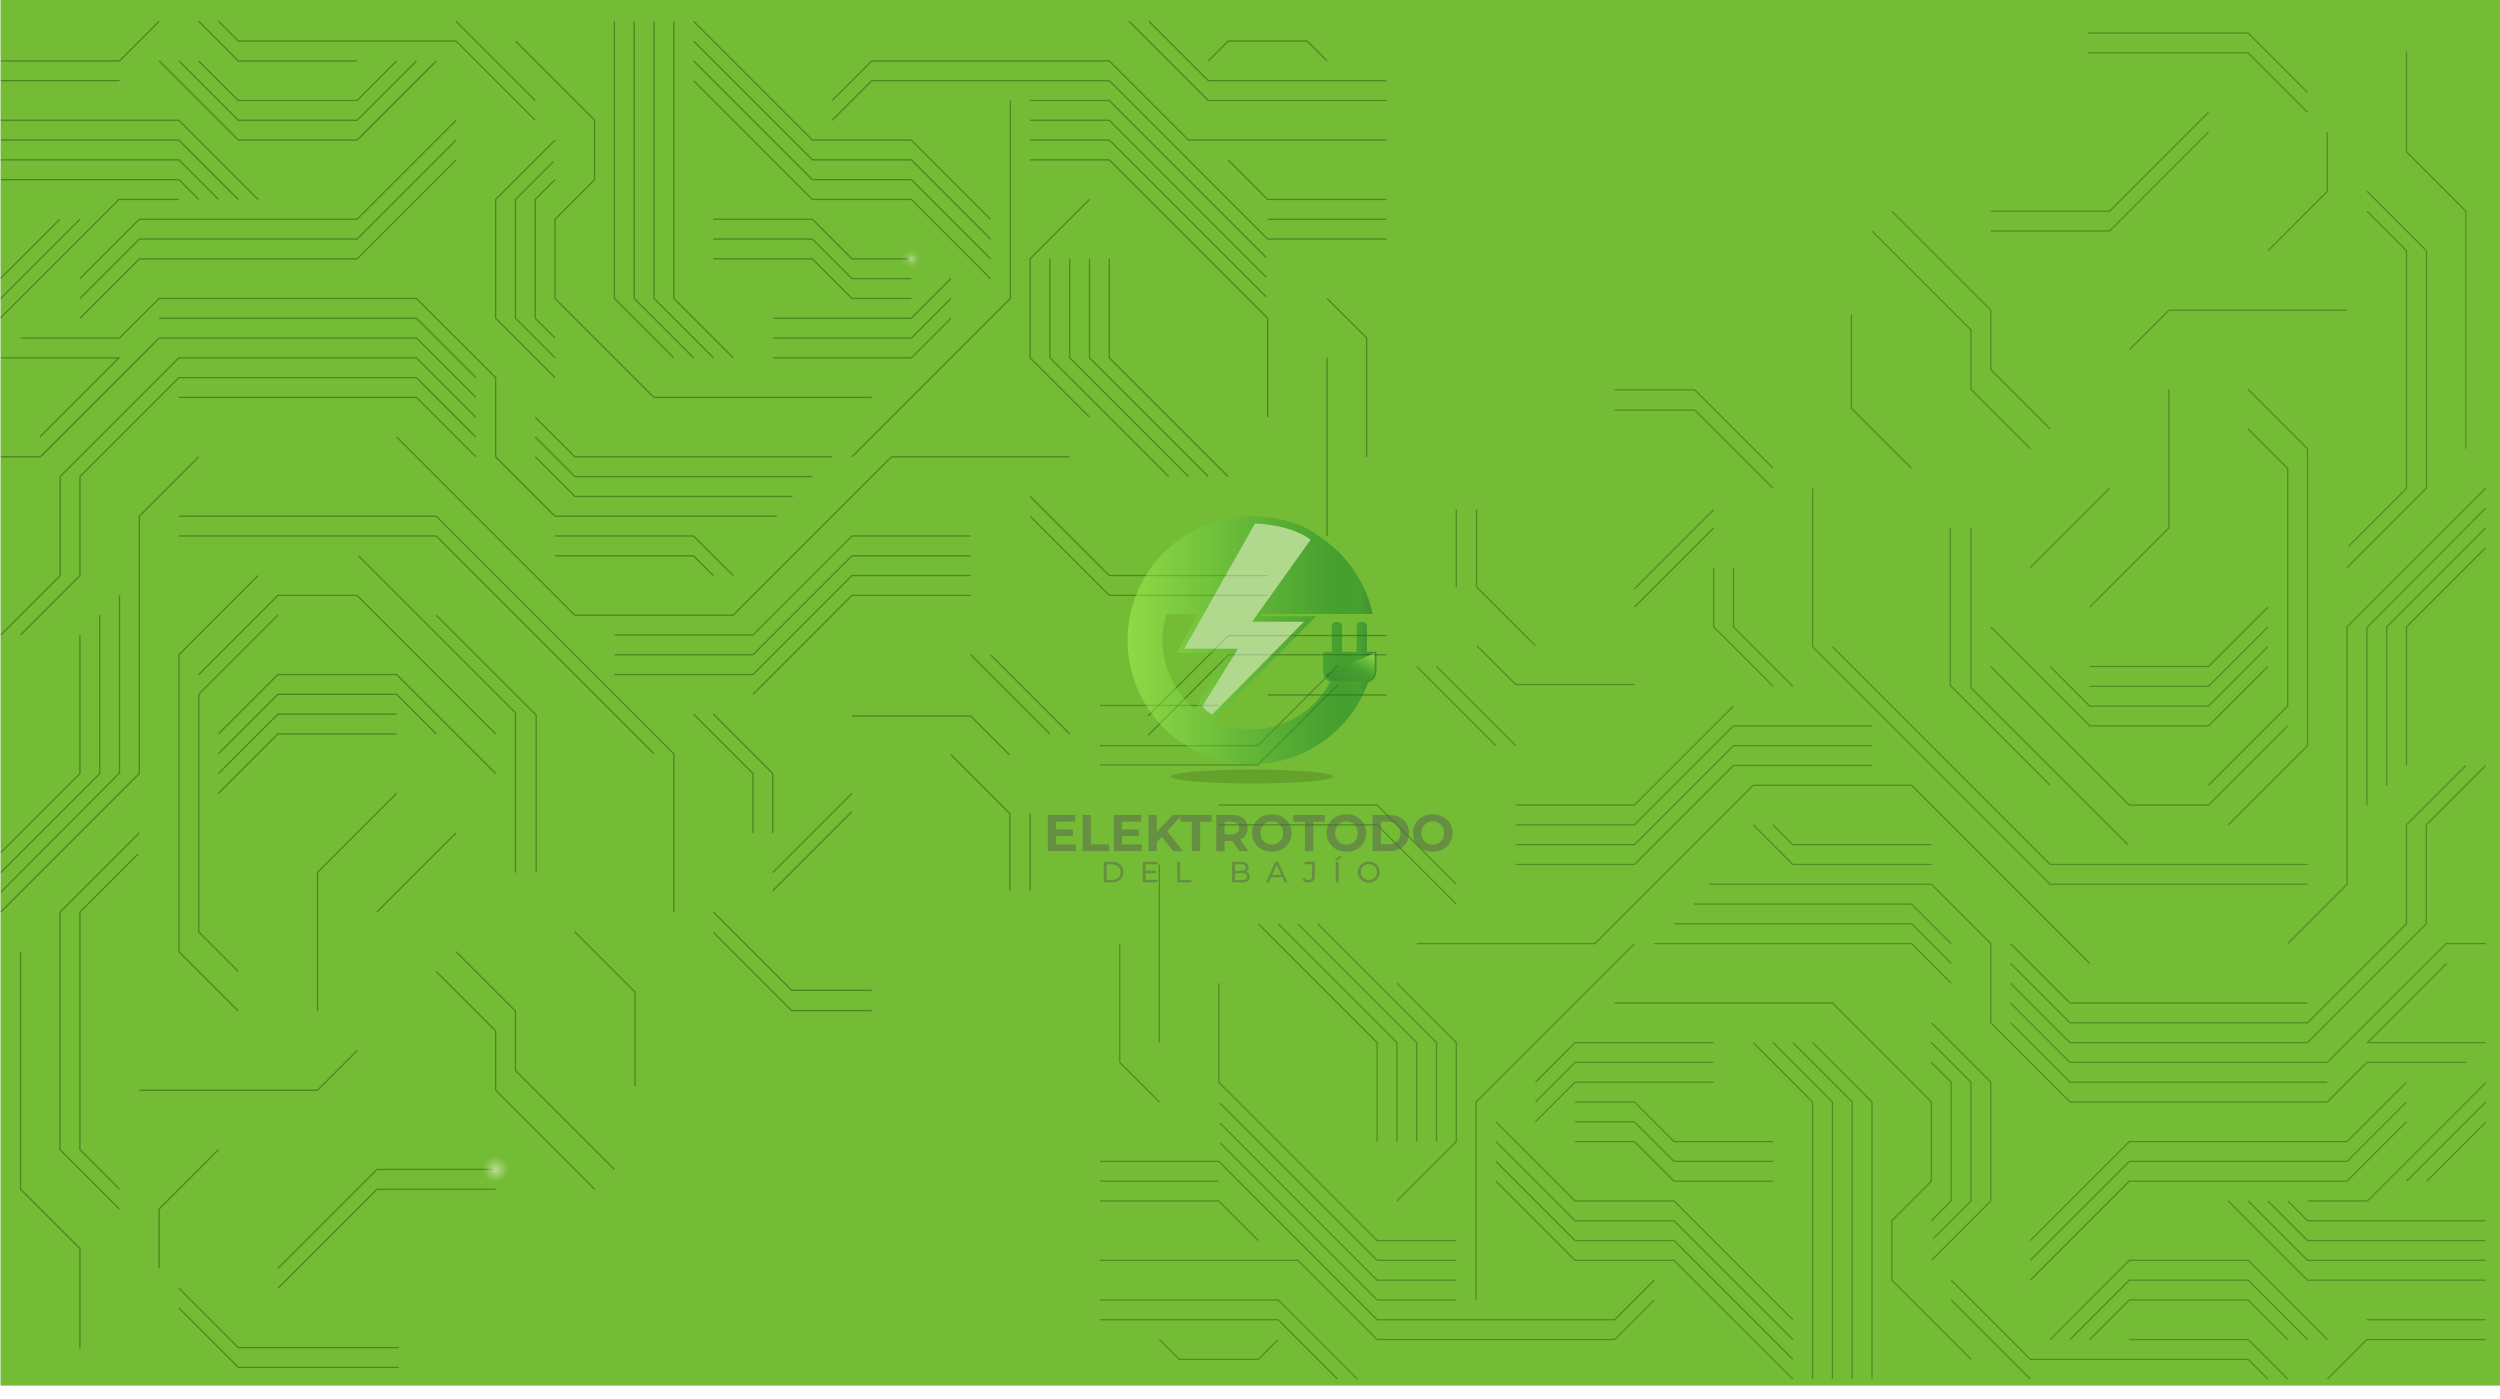 <?xml version="1.0" encoding="UTF-8" standalone="yes"?>
<svg xmlns="http://www.w3.org/2000/svg" xmlns:xlink="http://www.w3.org/1999/xlink" viewBox="0 0 1921.29 1075.09">
  <defs>
    <style>
      .cls-1 {
        opacity: .68;
      }

      .cls-2 {
        fill: url(#radial-gradient-74);
      }

      .cls-2, .cls-3, .cls-4, .cls-5, .cls-6, .cls-7, .cls-8, .cls-9, .cls-10, .cls-11, .cls-12, .cls-13, .cls-14, .cls-15, .cls-16, .cls-17, .cls-18, .cls-19, .cls-20, .cls-21, .cls-22, .cls-23, .cls-24, .cls-25, .cls-26, .cls-27, .cls-28, .cls-29, .cls-30, .cls-31, .cls-32, .cls-33, .cls-34, .cls-35, .cls-36, .cls-37, .cls-38, .cls-39, .cls-40, .cls-41, .cls-42, .cls-43, .cls-44, .cls-45, .cls-46, .cls-47, .cls-48, .cls-49, .cls-50, .cls-51, .cls-52, .cls-53, .cls-54, .cls-55, .cls-56, .cls-57, .cls-58, .cls-59, .cls-60, .cls-61, .cls-62, .cls-63, .cls-64, .cls-65, .cls-66, .cls-67, .cls-68, .cls-69, .cls-70, .cls-71, .cls-72, .cls-73, .cls-74, .cls-75, .cls-76, .cls-77, .cls-78, .cls-79, .cls-80, .cls-81, .cls-82, .cls-83, .cls-84, .cls-85, .cls-86, .cls-87, .cls-88, .cls-89, .cls-90 {
        stroke-width: 0px;
      }

      .cls-3 {
        fill: url(#radial-gradient-58);
      }

      .cls-4 {
        fill: url(#radial-gradient-68);
      }

      .cls-5 {
        fill: url(#radial-gradient-79);
      }

      .cls-6 {
        fill: url(#radial-gradient-30);
      }

      .cls-7 {
        fill: url(#radial-gradient-70);
      }

      .cls-8 {
        fill: url(#Degradado_sin_nombre_5-4);
      }

      .cls-9 {
        fill: url(#radial-gradient-16);
      }

      .cls-10 {
        fill: url(#radial-gradient-39);
      }

      .cls-11 {
        fill: url(#radial-gradient-46);
      }

      .cls-91, .cls-12, .cls-14, .cls-18, .cls-20, .cls-21, .cls-24, .cls-38, .cls-48, .cls-53, .cls-54, .cls-62, .cls-65, .cls-68, .cls-73, .cls-74, .cls-75, .cls-83, .cls-85 {
        opacity: .5;
      }

      .cls-12 {
        fill: url(#radial-gradient-52);
      }

      .cls-13 {
        fill: url(#radial-gradient-77);
      }

      .cls-14 {
        fill: url(#radial-gradient-3);
      }

      .cls-15 {
        fill: url(#radial-gradient-59);
      }

      .cls-16 {
        fill: url(#radial-gradient-57);
      }

      .cls-92 {
        isolation: isolate;
      }

      .cls-17 {
        fill: url(#radial-gradient-69);
      }

      .cls-18 {
        fill: url(#radial-gradient-48);
      }

      .cls-19 {
        fill: url(#Degradado_sin_nombre_5-2);
      }

      .cls-20 {
        fill: url(#radial-gradient-78);
      }

      .cls-21 {
        fill: url(#radial-gradient-42);
      }

      .cls-22 {
        fill: #74bc35;
      }

      .cls-23 {
        fill: url(#radial-gradient-13);
      }

      .cls-93 {
        stroke: #041c00;
      }

      .cls-93, .cls-94 {
        fill: none;
        stroke-miterlimit: 10;
      }

      .cls-24 {
        fill: url(#radial-gradient-50);
      }

      .cls-25 {
        fill: url(#radial-gradient-35);
      }

      .cls-26 {
        fill: url(#radial-gradient-27);
      }

      .cls-27 {
        fill: url(#radial-gradient-29);
      }

      .cls-28 {
        fill: url(#radial-gradient-60);
      }

      .cls-29 {
        fill: url(#Degradado_sin_nombre_5-3);
      }

      .cls-95 {
        opacity: .44;
      }

      .cls-30 {
        fill: url(#radial-gradient-61);
      }

      .cls-31 {
        fill: url(#radial-gradient-55);
      }

      .cls-32 {
        fill: url(#radial-gradient-53);
      }

      .cls-33 {
        fill: url(#radial-gradient-75);
      }

      .cls-34 {
        fill: url(#radial-gradient-65);
      }

      .cls-35 {
        fill: url(#radial-gradient-71);
      }

      .cls-36 {
        fill: url(#radial-gradient-22);
      }

      .cls-37 {
        fill: url(#radial-gradient-62);
      }

      .cls-38 {
        fill: url(#radial-gradient-12);
      }

      .cls-39 {
        fill: #37510f;
        fill-rule: evenodd;
        opacity: .56;
      }

      .cls-40 {
        fill: url(#radial-gradient-47);
      }

      .cls-41 {
        fill: url(#radial-gradient-19);
      }

      .cls-42 {
        fill: url(#radial-gradient-20);
      }

      .cls-43 {
        fill: url(#radial-gradient-76);
      }

      .cls-44 {
        fill: #fff;
      }

      .cls-45 {
        fill: url(#radial-gradient-25);
      }

      .cls-46 {
        fill: url(#radial-gradient-63);
      }

      .cls-47 {
        fill: url(#radial-gradient-33);
      }

      .cls-48 {
        fill: url(#radial-gradient-51);
      }

      .cls-49 {
        fill: url(#radial-gradient-17);
      }

      .cls-50 {
        fill: url(#radial-gradient-32);
      }

      .cls-51 {
        fill: url(#radial-gradient-21);
      }

      .cls-52 {
        fill: url(#radial-gradient-64);
      }

      .cls-96 {
        mix-blend-mode: screen;
      }

      .cls-53 {
        fill: url(#radial-gradient-49);
      }

      .cls-54 {
        fill: url(#radial-gradient-9);
      }

      .cls-55 {
        fill: url(#radial-gradient-54);
      }

      .cls-56 {
        fill: url(#radial-gradient-41);
      }

      .cls-57 {
        fill: url(#radial-gradient-7);
      }

      .cls-58 {
        fill: url(#radial-gradient-66);
      }

      .cls-59 {
        fill: url(#radial-gradient-34);
      }

      .cls-60 {
        fill: url(#radial-gradient-26);
      }

      .cls-61 {
        fill: url(#radial-gradient-5);
      }

      .cls-62 {
        fill: url(#radial-gradient-38);
      }

      .cls-63 {
        fill: url(#radial-gradient-24);
      }

      .cls-64 {
        fill: url(#radial-gradient);
      }

      .cls-65 {
        fill: url(#radial-gradient-40);
      }

      .cls-66 {
        fill: url(#radial-gradient-37);
      }

      .cls-67 {
        fill: url(#radial-gradient-45);
      }

      .cls-68 {
        fill: url(#radial-gradient-8);
      }

      .cls-69 {
        fill: url(#radial-gradient-31);
      }

      .cls-70 {
        fill: url(#radial-gradient-14);
      }

      .cls-71 {
        fill: url(#radial-gradient-18);
      }

      .cls-72 {
        fill: url(#radial-gradient-67);
      }

      .cls-73 {
        fill: url(#radial-gradient-80);
      }

      .cls-74 {
        fill: url(#radial-gradient-11);
      }

      .cls-75 {
        fill: url(#radial-gradient-2);
      }

      .cls-76 {
        fill: url(#Degradado_sin_nombre_2);
      }

      .cls-77 {
        fill: url(#radial-gradient-28);
      }

      .cls-78 {
        fill: url(#radial-gradient-6);
      }

      .cls-79 {
        fill: url(#radial-gradient-44);
      }

      .cls-80 {
        fill: url(#radial-gradient-15);
      }

      .cls-81 {
        fill: url(#Degradado_sin_nombre_5);
      }

      .cls-82 {
        fill: url(#radial-gradient-56);
      }

      .cls-83 {
        fill: url(#radial-gradient-43);
      }

      .cls-94 {
        stroke: #083500;
      }

      .cls-84 {
        fill: #575756;
      }

      .cls-85 {
        fill: url(#radial-gradient-10);
      }

      .cls-86 {
        fill: url(#radial-gradient-73);
      }

      .cls-87 {
        fill: url(#radial-gradient-36);
      }

      .cls-88 {
        fill: url(#radial-gradient-4);
      }

      .cls-89 {
        fill: url(#radial-gradient-23);
      }

      .cls-90 {
        fill: url(#radial-gradient-72);
      }
    </style>
    <radialGradient id="radial-gradient" cx="380.91" cy="898.73" fx="380.91" fy="898.73" r="10.49" gradientUnits="userSpaceOnUse">
      <stop offset="0" stop-color="#fff"/>
      <stop offset=".06" stop-color="#fff" stop-opacity=".93"/>
      <stop offset=".33" stop-color="#fff" stop-opacity=".6"/>
      <stop offset=".56" stop-color="#fff" stop-opacity=".34"/>
      <stop offset=".76" stop-color="#fff" stop-opacity=".16"/>
      <stop offset=".91" stop-color="#fff" stop-opacity=".04"/>
      <stop offset="1" stop-color="#fff" stop-opacity="0"/>
    </radialGradient>
    <radialGradient id="radial-gradient-2" cx="137.5" cy="305.42" fx="137.5" fy="305.42" r="10.49" xlink:href=""/>
    <radialGradient id="radial-gradient-3" cx="426.55" cy="259.78" fx="426.55" fy="259.78" r="10.49" xlink:href=""/>
    <radialGradient id="radial-gradient-4" cx="563.46" cy="275" fx="563.46" fy="275" r="10.49" xlink:href=""/>
    <radialGradient id="radial-gradient-5" cx="882.93" cy="564.04" fx="882.93" fy="564.04" r="10.49" xlink:href=""/>
    <radialGradient id="radial-gradient-6" cx="700.38" cy="198.82" fx="700.38" fy="198.82" r="10.49" gradientUnits="userSpaceOnUse">
      <stop offset="0" stop-color="#fff"/>
      <stop offset=".03" stop-color="#fff" stop-opacity=".9"/>
      <stop offset=".1" stop-color="#fff" stop-opacity=".71"/>
      <stop offset=".17" stop-color="#fff" stop-opacity=".54"/>
      <stop offset=".24" stop-color="#fff" stop-opacity=".4"/>
      <stop offset=".33" stop-color="#fff" stop-opacity=".27"/>
      <stop offset=".41" stop-color="#fff" stop-opacity=".17"/>
      <stop offset=".51" stop-color="#fff" stop-opacity=".1"/>
      <stop offset=".62" stop-color="#fff" stop-opacity=".04"/>
      <stop offset=".76" stop-color="#fff" stop-opacity="0"/>
      <stop offset="1" stop-color="#fff" stop-opacity="0"/>
    </radialGradient>
    <radialGradient id="radial-gradient-7" cx="167.92" cy="883.99" fx="167.92" fy="883.99" r="10.49" xlink:href=""/>
    <radialGradient id="radial-gradient-8" cx="107.07" cy="640.13" fx="107.07" fy="640.13" r="10.49" xlink:href=""/>
    <radialGradient id="radial-gradient-9" cx="746.02" cy="503.19" fx="746.02" fy="503.19" r="10.49" xlink:href=""/>
    <radialGradient id="radial-gradient-10" cx="974.21" cy="442.34" fx="974.21" fy="442.34" r="10.49" xlink:href=""/>
    <radialGradient id="radial-gradient-11" cx="746.02" cy="411.91" fx="746.02" fy="411.91" r="10.49" xlink:href=""/>
    <radialGradient id="radial-gradient-12" cx="304.84" cy="609.68" fx="304.84" fy="609.68" r="15.21" xlink:href=""/>
    <radialGradient id="radial-gradient-13" cx="122.29" cy="244.34" fx="122.29" fy="244.34" r="10.76" xlink:href=""/>
    <radialGradient id="radial-gradient-14" cx="578.68" cy="644.19" fx="578.68" fy="644.19" r="10.76" xlink:href=""/>
    <radialGradient id="radial-gradient-15" cx="274.42" cy="46.8" fx="274.42" fy="46.8" r="10.76" xlink:href=""/>
    <radialGradient id="radial-gradient-16" cx="411.33" cy="77.23" fx="411.33" fy="77.23" r="10.76" xlink:href=""/>
    <radialGradient id="radial-gradient-17" cx="198.35" cy="442.34" fx="198.35" fy="442.34" r="15.21" xlink:href=""/>
    <radialGradient id="radial-gradient-18" cx="822.08" cy="351.06" fx="822.08" fy="351.06" r="15.21" xlink:href=""/>
    <radialGradient id="radial-gradient-19" cx="122.29" cy="46.8" fx="122.29" fy="46.8" r="15.21" xlink:href=""/>
    <radialGradient id="radial-gradient-20" cx="426.55" cy="290.21" fx="426.55" fy="290.21" r="15.21" xlink:href=""/>
    <radialGradient id="radial-gradient-21" cx="791.66" cy="381.49" fx="791.66" fy="381.49" r="30.43" xlink:href=""/>
    <radialGradient id="radial-gradient-22" cx="1019.85" cy="411.91" fx="1019.85" fy="411.91" r="30.43" xlink:href=""/>
    <radialGradient id="radial-gradient-23" cx="852.51" cy="199.64" fx="852.51" fy="199.64" r="30.43" xlink:href=""/>
    <radialGradient id="radial-gradient-24" cx="669.95" cy="305.42" fx="669.95" fy="305.42" r="30.43" xlink:href=""/>
    <radialGradient id="radial-gradient-25" cx="776.44" cy="77.23" fx="776.44" fy="77.23" r="30.43" xlink:href=""/>
    <radialGradient id="radial-gradient-26" cx="400.58" cy="31.59" fx="400.58" fy="31.59" r="30.43" gradientTransform="translate(10.16 -63.48) rotate(9.18)" xlink:href=""/>
    <radialGradient id="radial-gradient-27" cx="167.92" cy="609.68" fx="167.92" fy="609.68" r="30.43" xlink:href=""/>
    <radialGradient id="radial-gradient-28" cx="534.21" cy="548.94" fx="534.21" fy="548.94" r="30.43" xlink:href=""/>
    <radialGradient id="radial-gradient-29" cx="411.33" cy="670.53" fx="411.33" fy="670.53" r="30.43" gradientTransform="translate(163.99 -76.21) rotate(13.2)" xlink:href=""/>
    <radialGradient id="radial-gradient-30" cx="137.5" cy="990.01" fx="137.5" fy="990.01" r="30.43" gradientTransform="translate(152.46 -9.39) rotate(8.76)" xlink:href=""/>
    <radialGradient id="radial-gradient-31" cx="61.43" cy="1034.67" fx="61.43" fy="1034.67" r="30.43" xlink:href=""/>
    <radialGradient id="radial-gradient-32" cx="107.07" cy="837.88" fx="107.07" fy="837.88" r="30.43" xlink:href=""/>
    <radialGradient id="radial-gradient-33" cx="46.22" cy="168.51" fx="46.22" fy="168.51" r="30.43" xlink:href=""/>
    <radialGradient id="radial-gradient-34" cx="1019.85" cy="228.33" fx="1019.85" fy="228.33" r="30.43" gradientTransform="translate(49.46 -159.72) rotate(9.18)" xlink:href=""/>
    <radialGradient id="radial-gradient-35" cx="791.66" cy="624.9" fx="791.66" fy="624.9" r="30.43" xlink:href=""/>
    <radialGradient id="radial-gradient-36" cx="534.4" cy="62.01" fx="534.4" fy="62.01" r="30.43" xlink:href=""/>
    <radialGradient id="radial-gradient-37" cx="1019.85" cy="46.8" fx="1019.85" fy="46.8" r="30.43" xlink:href=""/>
    <radialGradient id="radial-gradient-38" cx="548.25" cy="167.99" fx="548.25" fy="167.99" r="15.21" xlink:href=""/>
    <radialGradient id="radial-gradient-39" cx="365.69" cy="351.06" fx="365.69" fy="351.06" r="15.21" xlink:href=""/>
    <radialGradient id="radial-gradient-40" cx="350.48" cy="92.44" fx="350.48" fy="92.44" r="15.21" xlink:href=""/>
    <radialGradient id="radial-gradient-41" cx="8879.85" cy="192.42" fx="8879.85" fy="192.42" r="10.49" gradientTransform="translate(10409.79 369.95) rotate(-180)" xlink:href=""/>
    <radialGradient id="radial-gradient-42" cx="8636.44" cy="-400.88" fx="8636.44" fy="-400.88" r="10.49" gradientTransform="translate(10409.79 369.95) rotate(-180)" xlink:href=""/>
    <radialGradient id="radial-gradient-43" cx="8925.49" cy="-446.52" fx="8925.49" fy="-446.52" r="10.49" gradientTransform="translate(10409.79 369.95) rotate(-180)" xlink:href=""/>
    <radialGradient id="radial-gradient-44" cx="9062.41" cy="-431.31" fx="9062.41" fy="-431.31" r="10.49" gradientTransform="translate(10409.79 369.95) rotate(-180)" xlink:href=""/>
    <radialGradient id="radial-gradient-45" cx="9381.88" cy="-142.26" fx="9381.88" fy="-142.26" r="10.49" gradientTransform="translate(10409.79 369.95) rotate(-180)" xlink:href=""/>
    <radialGradient id="radial-gradient-46" cx="9199.32" cy="-507.49" fx="9199.32" fy="-507.49" r="10.49" gradientTransform="translate(10409.79 369.95) rotate(-180)" xlink:href=""/>
    <radialGradient id="radial-gradient-47" cx="8666.87" cy="177.68" fx="8666.87" fy="177.68" r="10.49" gradientTransform="translate(10409.79 369.95) rotate(-180)" xlink:href=""/>
    <radialGradient id="radial-gradient-48" cx="8606.02" cy="-66.18" fx="8606.02" fy="-66.18" r="10.49" gradientTransform="translate(10409.79 369.95) rotate(-180)" xlink:href=""/>
    <radialGradient id="radial-gradient-49" cx="9244.96" cy="-203.11" fx="9244.96" fy="-203.11" r="10.49" gradientTransform="translate(10409.79 369.95) rotate(-180)" xlink:href=""/>
    <radialGradient id="radial-gradient-50" cx="9473.16" cy="-263.97" fx="9473.16" fy="-263.97" r="10.49" gradientTransform="translate(10409.79 369.95) rotate(-180)" xlink:href=""/>
    <radialGradient id="radial-gradient-51" cx="9244.96" cy="-294.39" fx="9244.96" fy="-294.39" r="10.49" gradientTransform="translate(10409.79 369.95) rotate(-180)" xlink:href=""/>
    <radialGradient id="radial-gradient-52" cx="8803.79" cy="-96.62" fx="8803.79" fy="-96.62" r="15.21" gradientTransform="translate(10409.79 369.95) rotate(-180)" xlink:href=""/>
    <radialGradient id="radial-gradient-53" cx="8621.23" cy="-461.96" fx="8621.23" fy="-461.96" r="10.76" gradientTransform="translate(10409.79 369.95) rotate(-180)" xlink:href=""/>
    <radialGradient id="radial-gradient-54" cx="9077.62" cy="-62.12" fx="9077.62" fy="-62.12" r="10.76" gradientTransform="translate(10409.79 369.95) rotate(-180)" xlink:href=""/>
    <radialGradient id="radial-gradient-55" cx="8773.36" cy="-659.5" fx="8773.36" fy="-659.5" r="10.76" gradientTransform="translate(10409.79 369.95) rotate(-180)" xlink:href=""/>
    <radialGradient id="radial-gradient-56" cx="8910.28" cy="-629.08" fx="8910.28" fy="-629.08" r="10.76" gradientTransform="translate(10409.79 369.95) rotate(-180)" xlink:href=""/>
    <radialGradient id="radial-gradient-57" cx="8697.3" cy="-263.97" fx="8697.3" fy="-263.97" r="15.21" gradientTransform="translate(10409.79 369.95) rotate(-180)" xlink:href=""/>
    <radialGradient id="radial-gradient-58" cx="9321.03" cy="-355.24" fx="9321.03" fy="-355.24" r="15.21" gradientTransform="translate(10409.79 369.95) rotate(-180)" xlink:href=""/>
    <radialGradient id="radial-gradient-59" cx="8621.23" cy="-659.5" fx="8621.23" fy="-659.5" r="15.21" gradientTransform="translate(10409.79 369.95) rotate(-180)" xlink:href=""/>
    <radialGradient id="radial-gradient-60" cx="8925.49" cy="-416.1" fx="8925.49" fy="-416.1" r="15.21" gradientTransform="translate(10409.79 369.95) rotate(-180)" xlink:href=""/>
    <radialGradient id="radial-gradient-61" cx="9290.6" cy="-324.82" fx="9290.6" fy="-324.82" r="30.43" gradientTransform="translate(10409.79 369.95) rotate(-180)" xlink:href=""/>
    <radialGradient id="radial-gradient-62" cx="9518.8" cy="-294.39" fx="9518.8" fy="-294.39" r="30.43" gradientTransform="translate(10409.79 369.95) rotate(-180)" xlink:href=""/>
    <radialGradient id="radial-gradient-63" cx="9351.45" cy="-506.66" fx="9351.45" fy="-506.66" r="30.43" gradientTransform="translate(10409.79 369.95) rotate(-180)" xlink:href=""/>
    <radialGradient id="radial-gradient-64" cx="9168.9" cy="-400.88" fx="9168.9" fy="-400.88" r="30.43" gradientTransform="translate(10409.79 369.95) rotate(-180)" xlink:href=""/>
    <radialGradient id="radial-gradient-65" cx="9275.39" cy="-629.08" fx="9275.39" fy="-629.08" r="30.43" gradientTransform="translate(10409.79 369.95) rotate(-180)" xlink:href=""/>
    <radialGradient id="radial-gradient-66" cx="8899.52" cy="-674.72" fx="8899.52" fy="-674.72" r="30.43" gradientTransform="translate(10403.5 1797.82) rotate(-170.82)" xlink:href=""/>
    <radialGradient id="radial-gradient-67" cx="8666.87" cy="-96.62" fx="8666.87" fy="-96.62" r="30.43" gradientTransform="translate(10409.79 369.95) rotate(-180)" xlink:href=""/>
    <radialGradient id="radial-gradient-68" cx="9033.15" cy="-157.36" fx="9033.15" fy="-157.36" r="30.43" gradientTransform="translate(10409.79 369.95) rotate(-180)" xlink:href=""/>
    <radialGradient id="radial-gradient-69" cx="8910.28" cy="-35.77" fx="8910.28" fy="-35.77" r="30.43" gradientTransform="translate(10182.53 2405.6) rotate(-166.8)" xlink:href=""/>
    <radialGradient id="radial-gradient-70" cx="8636.44" cy="283.7" fx="8636.44" fy="283.7" r="30.43" gradientTransform="translate(10265.71 1682.6) rotate(-171.24)" xlink:href=""/>
    <radialGradient id="radial-gradient-71" cx="8560.38" cy="328.36" fx="8560.38" fy="328.36" r="30.43" gradientTransform="translate(10409.79 369.95) rotate(-180)" xlink:href=""/>
    <radialGradient id="radial-gradient-72" cx="8606.02" cy="131.57" fx="8606.02" fy="131.57" r="30.43" gradientTransform="translate(10409.79 369.95) rotate(-180)" xlink:href=""/>
    <radialGradient id="radial-gradient-73" cx="8545.17" cy="-537.8" fx="8545.17" fy="-537.8" r="30.43" gradientTransform="translate(10409.79 369.95) rotate(-180)" xlink:href=""/>
    <radialGradient id="radial-gradient-74" cx="9518.8" cy="-477.98" fx="9518.8" fy="-477.98" r="30.43" gradientTransform="translate(10364.2 1894.06) rotate(-170.82)" xlink:href=""/>
    <radialGradient id="radial-gradient-75" cx="9290.6" cy="-81.41" fx="9290.6" fy="-81.41" r="30.43" gradientTransform="translate(10409.79 369.95) rotate(-180)" xlink:href=""/>
    <radialGradient id="radial-gradient-76" cx="9033.35" cy="-644.29" fx="9033.35" fy="-644.29" r="30.43" gradientTransform="translate(10409.79 369.95) rotate(-180)" xlink:href=""/>
    <radialGradient id="radial-gradient-77" cx="9518.8" cy="-659.5" fx="9518.8" fy="-659.5" r="30.43" gradientTransform="translate(10409.79 369.95) rotate(-180)" xlink:href=""/>
    <radialGradient id="radial-gradient-78" cx="9047.19" cy="-538.31" fx="9047.19" fy="-538.31" r="15.21" gradientTransform="translate(10409.79 369.95) rotate(-180)" xlink:href=""/>
    <radialGradient id="radial-gradient-79" cx="8864.64" cy="-355.24" fx="8864.64" fy="-355.24" r="15.21" gradientTransform="translate(10409.79 369.95) rotate(-180)" xlink:href=""/>
    <radialGradient id="radial-gradient-80" cx="8849.43" cy="-613.87" fx="8849.43" fy="-613.87" r="15.21" gradientTransform="translate(10409.79 369.95) rotate(-180)" xlink:href=""/>
    <linearGradient id="Degradado_sin_nombre_2" data-name="Degradado sin nombre 2" x1="866.55" y1="-122.16" x2="1057.8" y2="-122.16" gradientTransform="translate(0 369.88) scale(1 -1)" gradientUnits="userSpaceOnUse">
      <stop offset="0" stop-color="#b2ff59"/>
      <stop offset=".12" stop-color="#99ec51"/>
      <stop offset=".63" stop-color="#319a31"/>
      <stop offset=".86" stop-color="#087a25"/>
      <stop offset=".93" stop-color="#0e7f27"/>
      <stop offset=".95" stop-color="#086e29"/>
      <stop offset="1" stop-color="#00572d"/>
    </linearGradient>
    <linearGradient id="Degradado_sin_nombre_5" data-name="Degradado sin nombre 5" x1="1049.07" y1="-127.95" x2="1031.7" y2="-158.03" gradientTransform="translate(0 369.88) scale(1 -1)" gradientUnits="userSpaceOnUse">
      <stop offset="0" stop-color="#b2ff59"/>
      <stop offset=".24" stop-color="#5dbc3f"/>
      <stop offset=".42" stop-color="#1f8c2c"/>
      <stop offset=".51" stop-color="#087a25"/>
      <stop offset=".68" stop-color="#046c28"/>
      <stop offset="1" stop-color="#00572d"/>
    </linearGradient>
    <linearGradient id="Degradado_sin_nombre_5-2" data-name="Degradado sin nombre 5" x1="1022.62" y1="-111.7" x2="991.97" y2="-58.61" xlink:href=""/>
    <linearGradient id="Degradado_sin_nombre_5-3" data-name="Degradado sin nombre 5" x1="931.88" y1="-90.49" x2="907.92" y2="-48.99" xlink:href=""/>
    <linearGradient id="Degradado_sin_nombre_5-4" data-name="Degradado sin nombre 5" x1="993.19" y1="-210.2" x2="926.3" y2="-94.33" xlink:href=""/>
  </defs>
  <g class="cls-92">
    <g id="Capa_2" data-name="Capa 2">
      <g id="Capa_1-2" data-name="Capa 1">
        <g>
          <rect class="cls-22" x=".42" width="1920.87" height="1064.86"/>
          <g class="cls-91">
            <g class="cls-1">
              <polyline class="cls-93" points="61.43 244.57 107.07 198.93 274.42 198.93 350.48 122.87"/>
              <polyline class="cls-93" points="61.43 229.36 107.07 183.72 274.42 183.72 350.48 107.65"/>
              <polyline class="cls-93" points="61.43 214.14 107.07 168.51 274.42 168.51 350.48 92.44"/>
              <polyline class="cls-93" points="198.35 153.29 137.5 92.44 .58 92.44"/>
              <polyline class="cls-93" points="183.14 153.29 137.5 107.65 .58 107.65"/>
              <polyline class="cls-93" points="167.92 153.29 137.5 122.87 .58 122.87"/>
              <polyline class="cls-93" points="152.71 153.29 137.5 138.08 .58 138.08"/>
              <polyline class="cls-93" points="426.55 107.65 380.91 153.29 380.91 244.57 426.55 290.21"/>
              <polyline class="cls-93" points="426.55 275 396.12 244.57 396.12 153.29 425.13 124.29"/>
              <polyline class="cls-93" points="426.55 138.08 411.33 153.29 411.33 244.57 426.55 259.78"/>
              <polyline class="cls-93" points="15.79 259.78 91.86 259.78 122.29 229.36 320.05 229.36 380.91 290.21 380.91 351.06 426.55 396.7 596.93 396.7"/>
              <polyline class="cls-93" points="365.69 320.64 320.05 275 137.5 275 46.22 366.27 46.22 442.34 .58 487.98"/>
              <polyline class="cls-93" points="365.69 351.06 320.05 305.42 137.5 305.42"/>
              <polyline class="cls-93" points="365.69 335.85 320.05 290.21 137.5 290.21 61.43 366.27 61.43 442.34 15.79 487.98"/>
              <polyline class="cls-93" points="122.29 244.57 320.05 244.57 365.69 290.21"/>
              <polyline class="cls-93" points="365.69 305.42 320.05 259.78 122.29 259.78 31.01 351.06 .58 351.06"/>
              <polyline class="cls-93" points=".58 275 91.4 275 30.55 335.85"/>
              <polyline class="cls-93" points="137.5 153.29 91.4 153.29 .35 244.34"/>
              <polyline class="cls-93" points="304.84 335.85 441.76 472.77 563.46 472.77 685.17 351.06 822.08 351.06"/>
              <polyline class="cls-93" points="654.74 351.06 776.44 229.36 776.44 77.23"/>
              <polyline class="cls-93" points="152.71 351.06 107.07 396.7 107.07 594.47 .58 700.96"/>
              <polyline class="cls-93" points="137.5 396.7 335.27 396.7 517.82 579.26 517.82 700.96"/>
              <polyline class="cls-93" points="137.5 411.91 335.27 411.91 502.61 579.26"/>
              <polyline class="cls-93" points="335.27 472.77 412.02 549.51 412.02 670.53"/>
              <polyline class="cls-93" points="396.12 670.53 396.12 547.71 275.53 427.13"/>
              <polyline class="cls-93" points="198.35 442.34 137.5 503.19 137.5 731.39 183.14 777.03"/>
              <polyline class="cls-93" points="107.07 640.11 46.05 701.13 46.05 883.52 91.77 929.24"/>
              <polyline class="cls-93" points="91.86 913.94 61.43 883.52 61.43 700.96 106.01 656.39"/>
              <polyline class="cls-93" points="152.71 518.4 213.56 457.55 274.42 457.55 380.91 564.04"/>
              <polyline class="cls-93" points="213.56 472.77 152.71 533.62 152.71 716.17 183.14 746.6"/>
              <polyline class="cls-93" points="167.92 564.04 213.56 518.4 304.84 518.4 380.91 594.47"/>
              <polyline class="cls-93" points="167.92 579.26 213.56 533.62 304.84 533.62 335.27 564.04"/>
              <polyline class="cls-93" points="167.92 594.47 213.56 548.83 304.84 548.83"/>
              <polyline class="cls-93" points="167.92 609.68 213.56 564.04 304.84 564.04"/>
              <polyline class="cls-93" points="91.86 457.55 91.86 594.01 .58 685.75"/>
              <polyline class="cls-93" points=".58 670.53 76.65 594.47 76.65 472.77"/>
              <polyline class="cls-93" points="61.43 487.98 61.43 594.47 .58 655.32"/>
              <polyline class="cls-93" points=".58 46.8 91.86 46.8 122.29 16.38"/>
              <polyline class="cls-93" points="152.71 16.38 183.14 46.8 274.42 46.8"/>
              <polyline class="cls-93" points="167.92 16.38 183.14 31.59 350.48 31.59 411.33 92.44"/>
              <polyline class="cls-93" points="396.12 31.59 456.97 92.44 456.97 138.08 426.55 168.51 426.55 229.36 502.61 305.42 669.95 305.42"/>
              <polyline class="cls-93" points="411.33 351.06 441.76 381.49 609.1 381.49"/>
              <polyline class="cls-93" points="411.33 335.85 441.76 366.27 624.31 366.27"/>
              <polyline class="cls-93" points="411.33 320.64 441.76 351.06 639.53 351.06"/>
              <polyline class="cls-93" points="426.55 411.91 533.04 411.91 563.46 442.34"/>
              <polyline class="cls-93" points="548.25 442.34 533.04 427.13 426.55 427.13"/>
              <polyline class="cls-93" points="472.18 487.98 578.68 487.98 654.74 411.91 746.02 411.91"/>
              <polyline class="cls-93" points="472.18 503.19 578.68 503.19 654.74 427.13 746.02 427.13"/>
              <polyline class="cls-93" points="472.18 518.4 578.68 518.4 654.74 442.34 746.02 442.34"/>
              <polyline class="cls-93" points="578.68 533.62 654.74 457.55 746.02 457.55"/>
              <polyline class="cls-93" points="487.4 16.38 487.4 229.36 533.04 275"/>
              <polyline class="cls-93" points="472.18 16.38 472.18 229.36 517.82 275"/>
              <polyline class="cls-93" points="517.82 16.38 517.82 229.36 563.46 275"/>
              <polyline class="cls-93" points="502.61 16.38 502.61 229.36 548.25 275"/>
              <polyline class="cls-93" points="533.04 16.38 624.31 107.65 700.38 107.65 761.23 168.51"/>
              <polyline class="cls-93" points="533.04 31.59 624.31 122.87 700.38 122.87 761.23 183.72"/>
              <polyline class="cls-93" points="533.04 46.8 624.31 138.08 700.38 138.08 761.23 198.93"/>
              <polyline class="cls-93" points="533.04 62.01 624.31 153.29 700.38 153.29 761.23 214.14"/>
              <polyline class="cls-93" points="730.8 244.57 700.38 275 593.89 275"/>
              <polyline class="cls-93" points="730.8 229.36 700.38 259.78 593.89 259.78"/>
              <polyline class="cls-93" points="730.8 214.14 700.38 244.57 593.89 244.57"/>
              <polyline class="cls-93" points="548.25 168.51 624.31 168.51 654.74 198.93 700.38 198.93"/>
              <polyline class="cls-93" points="548.25 198.93 624.31 198.93 654.74 229.36 700.38 229.36"/>
              <polyline class="cls-93" points="548.25 183.72 624.31 183.72 654.74 214.14 700.38 214.14"/>
              <polyline class="cls-93" points="639.53 77.23 669.95 46.8 852.51 46.8 913.36 107.65 1065.49 107.65"/>
              <polyline class="cls-93" points="639.53 92.44 669.95 62.01 852.51 62.01 974.21 183.72 1065.49 183.72"/>
              <polyline class="cls-93" points="791.66 77.23 852.51 77.23 973.19 197.9"/>
              <polyline class="cls-93" points="791.66 92.44 852.51 92.44 973.19 213.12"/>
              <polyline class="cls-93" points="791.66 107.65 852.51 107.65 973.19 228.33"/>
              <polyline class="cls-93" points="791.66 122.87 852.51 122.87 974.21 244.57 974.21 320.64"/>
              <polyline class="cls-93" points="867.72 16.38 928.57 77.23 1065.49 77.23"/>
              <polyline class="cls-93" points="882.93 16.38 928.57 62.01 1065.49 62.01"/>
              <polyline class="cls-93" points="928.57 46.8 943.79 31.59 1004.64 31.59 1019.85 46.8"/>
              <polyline class="cls-93" points="943.79 122.87 974.21 153.29 1065.49 153.29"/>
              <polyline class="cls-93" points="837.3 153.29 791.66 198.93 791.66 275 837.3 320.64"/>
              <polyline class="cls-93" points="806.87 198.93 806.87 275 898.15 366.27"/>
              <polyline class="cls-93" points="822.08 198.93 822.08 275 913.36 366.27"/>
              <polyline class="cls-93" points="837.3 198.93 837.3 275 928.57 366.27"/>
              <polyline class="cls-93" points="852.51 198.93 852.51 275 943.79 366.27"/>
              <polyline class="cls-93" points="304.84 609.68 243.99 670.53 243.99 777.03"/>
              <polyline class="cls-93" points="107.07 837.88 243.99 837.88 274.42 807.45"/>
              <polyline class="cls-93" points="15.79 731.39 15.79 913.94 61.43 959.58 61.43 1036.59"/>
              <polyline class="cls-93" points="167.92 883.52 122.29 929.16 122.29 974.79"/>
              <polyline class="cls-93" points="1019.85 229.36 1050.28 259.78 1050.28 351.06"/>
              <polyline class="cls-93" points="791.66 381.49 852.51 442.34 974.21 442.34"/>
              <polyline class="cls-93" points="791.66 396.7 852.51 457.55 974.21 457.55"/>
              <polyline class="cls-93" points="654.74 550.2 746.02 550.2 775.76 579.94"/>
              <polyline class="cls-93" points="441.76 716.17 488.03 762.44 488.03 834.62"/>
              <polyline class="cls-93" points="137.5 1005.22 183.14 1050.86 306.36 1050.86"/>
              <polyline class="cls-93" points="137.5 990.01 183.14 1035.65 306.36 1035.65"/>
              <polyline class="cls-93" points="213.56 990.01 289.63 913.94 380.91 913.94"/>
              <polyline class="cls-93" points="213.56 974.79 289.63 898.73 380.91 898.73"/>
              <polyline class="cls-93" points="335.27 746.6 380.91 792.24 380.91 837.88 456.97 913.94"/>
              <polyline class="cls-93" points="350.48 731.39 396.12 777.03 396.12 822.66 472.18 898.73"/>
              <polyline class="cls-93" points="548.25 548.83 593.85 594.43 593.85 640.13"/>
              <polyline class="cls-93" points="533.04 548.83 578.64 594.43 578.64 640.13"/>
              <polyline class="cls-93" points="730.8 579.94 776.1 625.24 776.1 684.6"/>
              <polyline class="cls-93" points="882.42 550.2 944.21 488.41 1065.49 488.41"/>
              <polyline class="cls-93" points="882.42 564.98 944.21 503.19 1065.49 503.19"/>
              <polyline class="cls-93" points="548.25 700.96 608.37 761.08 669.95 761.08"/>
              <polyline class="cls-93" points="548.25 716.54 608.37 776.66 669.95 776.66"/>
              <polyline class="cls-93" points="122.29 46.8 183.14 107.65 274.42 107.65 335.27 46.8"/>
              <g>
                <polyline class="cls-93" points="137.5 46.8 183.14 92.44 274.42 92.44 320.05 46.8"/>
                <polyline class="cls-93" points="152.71 46.8 183.14 77.23 274.42 77.23 304.84 46.8"/>
              </g>
              <line class="cls-93" x1="61.43" y1="168.51" x2=".58" y2="229.36"/>
              <line class="cls-93" x1="45.88" y1="168.51" x2=".41" y2="213.97"/>
              <line class="cls-93" x1=".58" y1="62.01" x2="91.86" y2="62.01"/>
              <line class="cls-93" x1="411.33" y1="77.23" x2="350.48" y2="16.38"/>
              <line class="cls-93" x1="974.21" y1="168.51" x2="1065.49" y2="168.51"/>
              <line class="cls-93" x1="350.48" y1="640.11" x2="289.63" y2="700.96"/>
              <line class="cls-93" x1="1019.85" y1="275" x2="1019.85" y2="411.91"/>
              <line class="cls-93" x1="654.74" y1="609.68" x2="593.85" y2="670.57"/>
              <line class="cls-93" x1="654.74" y1="623.71" x2="593.85" y2="684.6"/>
              <line class="cls-93" x1="746.02" y1="503.19" x2="806.87" y2="564.04"/>
              <line class="cls-93" x1="761.23" y1="503.19" x2="822.08" y2="564.04"/>
              <line class="cls-93" x1="791.66" y1="624.9" x2="791.66" y2="684.6"/>
              <line class="cls-93" x1="974.21" y1="534.09" x2="1065.49" y2="534.09"/>
            </g>
            <g class="cls-96">
              <path class="cls-64" d="m391.39,898.73c0-5.79-4.7-10.49-10.49-10.49s-10.49,4.7-10.49,10.49,4.7,10.49,10.49,10.49,10.49-4.7,10.49-10.49Z"/>
              <path class="cls-75" d="m147.99,305.42c0-5.79-4.7-10.49-10.49-10.49s-10.49,4.7-10.49,10.49,4.7,10.49,10.49,10.49,10.49-4.7,10.49-10.49Z"/>
              <path class="cls-14" d="m437.03,259.78c0-5.79-4.7-10.49-10.49-10.49s-10.49,4.7-10.49,10.49,4.7,10.49,10.49,10.49,10.49-4.7,10.49-10.49Z"/>
              <path class="cls-88" d="m573.95,275c0-5.79-4.7-10.49-10.49-10.49s-10.49,4.7-10.49,10.49,4.7,10.49,10.49,10.49,10.49-4.7,10.49-10.49Z"/>
              <path class="cls-61" d="m893.42,564.04c0-5.79-4.7-10.49-10.49-10.49s-10.49,4.7-10.49,10.49,4.7,10.49,10.49,10.49,10.49-4.7,10.49-10.49Z"/>
              <path class="cls-78" d="m710.87,198.82c0-5.79-4.7-10.49-10.49-10.49s-10.49,4.7-10.49,10.49,4.7,10.49,10.49,10.49,10.49-4.7,10.49-10.49Z"/>
              <path class="cls-57" d="m178.41,883.99c0-5.79-4.7-10.49-10.49-10.49s-10.49,4.7-10.49,10.49,4.7,10.49,10.49,10.49,10.49-4.7,10.49-10.49Z"/>
              <path class="cls-68" d="m117.56,640.13c0-5.79-4.7-10.49-10.49-10.49s-10.49,4.7-10.49,10.49,4.7,10.49,10.49,10.49,10.49-4.7,10.49-10.49Z"/>
              <path class="cls-54" d="m756.51,503.19c0-5.79-4.7-10.49-10.49-10.49s-10.49,4.7-10.49,10.49,4.7,10.49,10.49,10.49,10.49-4.7,10.49-10.49Z"/>
              <path class="cls-85" d="m984.7,442.34c0-5.79-4.7-10.49-10.49-10.49s-10.49,4.7-10.49,10.49,4.7,10.49,10.49,10.49,10.49-4.7,10.49-10.49Z"/>
              <path class="cls-74" d="m756.51,411.91c0-5.79-4.7-10.49-10.49-10.49s-10.49,4.7-10.49,10.49,4.7,10.49,10.49,10.49,10.49-4.7,10.49-10.49Z"/>
              <path class="cls-38" d="m320.05,609.68c0-8.4-6.81-15.21-15.21-15.21s-15.21,6.81-15.21,15.21,6.81,15.21,15.21,15.21,15.21-6.81,15.21-15.21Z"/>
              <path class="cls-23" d="m133.04,244.34c0-5.94-4.82-10.76-10.76-10.76s-10.76,4.82-10.76,10.76,4.82,10.76,10.76,10.76,10.76-4.82,10.76-10.76Z"/>
              <path class="cls-70" d="m589.43,644.19c0-5.94-4.82-10.76-10.76-10.76s-10.76,4.82-10.76,10.76,4.82,10.76,10.76,10.76,10.76-4.82,10.76-10.76Z"/>
              <path class="cls-80" d="m285.17,46.8c0-5.94-4.82-10.76-10.76-10.76s-10.76,4.82-10.76,10.76,4.82,10.76,10.76,10.76,10.76-4.82,10.76-10.76Z"/>
              <path class="cls-9" d="m422.09,77.23c0-5.94-4.82-10.76-10.76-10.76s-10.76,4.82-10.76,10.76,4.82,10.76,10.76,10.76,10.76-4.82,10.76-10.76Z"/>
              <path class="cls-71" d="m837.3,351.06c0-8.4-6.81-15.21-15.21-15.21s-15.21,6.81-15.21,15.21,6.81,15.21,15.21,15.21,15.21-6.81,15.21-15.21Z"/>
              <path class="cls-41" d="m137.5,46.8c0-8.4-6.81-15.21-15.21-15.21s-15.21,6.81-15.21,15.21,6.81,15.21,15.21,15.21,15.21-6.81,15.21-15.21Z"/>
              <path class="cls-42" d="m441.76,290.21c0-8.4-6.81-15.21-15.21-15.21s-15.21,6.81-15.21,15.21,6.81,15.21,15.21,15.21,15.21-6.81,15.21-15.21Z"/>
              <path class="cls-10" d="m380.91,351.06c0-8.4-6.81-15.21-15.21-15.21s-15.21,6.81-15.21,15.21,6.81,15.21,15.21,15.21,15.21-6.81,15.21-15.21Z"/>
              <path class="cls-65" d="m365.69,92.44c0-8.4-6.81-15.21-15.21-15.21s-15.21,6.81-15.21,15.21,6.81,15.21,15.21,15.21,15.21-6.81,15.21-15.21Z"/>
              <circle class="cls-49" cx="198.35" cy="442.34" r="15.21"/>
              <circle class="cls-51" cx="791.66" cy="381.49" r="30.43"/>
              <circle class="cls-36" cx="1019.85" cy="411.91" r="30.43"/>
              <circle class="cls-89" cx="852.51" cy="199.64" r="30.43"/>
              <circle class="cls-63" cx="669.95" cy="305.42" r="30.43"/>
              <circle class="cls-45" cx="776.44" cy="77.23" r="30.43"/>
              <circle class="cls-60" cx="400.58" cy="31.59" r="30.43" transform="translate(.09 64.29) rotate(-9.18)"/>
              <circle class="cls-26" cx="167.92" cy="609.68" r="30.43"/>
              <circle class="cls-77" cx="534.21" cy="548.94" r="30.43"/>
              <circle class="cls-27" cx="411.33" cy="670.53" r="30.43" transform="translate(-142.25 111.65) rotate(-13.2)"/>
              <circle class="cls-6" cx="137.5" cy="990.01" r="30.43" transform="translate(-149.24 32.51) rotate(-8.76)"/>
              <circle class="cls-69" cx="61.43" cy="1034.67" r="30.43"/>
              <circle class="cls-50" cx="107.07" cy="837.88" r="30.43"/>
              <circle class="cls-47" cx="46.22" cy="168.51" r="30.43"/>
              <circle class="cls-59" cx="1019.85" cy="228.33" r="30.43" transform="translate(-23.36 165.56) rotate(-9.18)"/>
              <circle class="cls-25" cx="791.66" cy="624.9" r="30.43"/>
              <circle class="cls-87" cx="534.4" cy="62.01" r="30.43"/>
              <circle class="cls-66" cx="1019.85" cy="46.8" r="30.43"/>
              <circle class="cls-62" cx="548.25" cy="167.99" r="15.21"/>
            </g>
          </g>
          <g class="cls-91">
            <g class="cls-1">
              <polyline class="cls-94" points="1849.41 831.69 1803.77 877.33 1636.43 877.33 1560.36 953.39"/>
              <polyline class="cls-94" points="1849.41 846.9 1803.77 892.54 1636.43 892.54 1560.36 968.6"/>
              <polyline class="cls-94" points="1849.41 862.11 1803.77 907.75 1636.43 907.75 1560.36 983.82"/>
              <polyline class="cls-94" points="1712.49 922.96 1773.35 983.82 1910.26 983.82"/>
              <polyline class="cls-94" points="1727.71 922.96 1773.35 968.6 1910.26 968.6"/>
              <polyline class="cls-94" points="1742.92 922.96 1773.35 953.39 1910.26 953.39"/>
              <polyline class="cls-94" points="1758.13 922.96 1773.35 938.18 1910.26 938.18"/>
              <polyline class="cls-94" points="1484.3 968.6 1529.94 922.96 1529.94 831.69 1484.3 786.05"/>
              <polyline class="cls-94" points="1484.3 801.26 1514.72 831.69 1514.72 922.96 1485.72 951.97"/>
              <polyline class="cls-94" points="1484.3 938.18 1499.51 922.96 1499.51 831.69 1484.3 816.47"/>
              <polyline class="cls-94" points="1895.05 816.47 1818.98 816.47 1788.56 846.9 1590.79 846.9 1529.94 786.05 1529.94 725.2 1484.3 679.56 1313.91 679.56"/>
              <polyline class="cls-94" points="1545.15 755.62 1590.79 801.26 1773.35 801.26 1864.62 709.98 1864.62 633.92 1910.26 588.28"/>
              <polyline class="cls-94" points="1545.15 725.2 1590.79 770.83 1773.35 770.83"/>
              <polyline class="cls-94" points="1545.15 740.41 1590.79 786.05 1773.35 786.05 1849.41 709.98 1849.41 633.92 1895.05 588.28"/>
              <polyline class="cls-94" points="1788.56 831.69 1590.79 831.69 1545.15 786.05"/>
              <polyline class="cls-94" points="1545.15 770.83 1590.79 816.47 1788.56 816.47 1879.84 725.2 1910.26 725.2"/>
              <polyline class="cls-94" points="1910.26 801.26 1819.44 801.26 1880.29 740.41"/>
              <polyline class="cls-94" points="1773.35 922.96 1819.44 922.96 1910.49 831.92"/>
              <polyline class="cls-94" points="1606 740.41 1469.09 603.49 1347.38 603.49 1225.68 725.2 1088.76 725.2"/>
              <polyline class="cls-94" points="1256.1 725.2 1134.4 846.9 1134.4 999.03"/>
              <polyline class="cls-94" points="1758.13 725.2 1803.77 679.56 1803.77 481.79 1910.26 375.3"/>
              <polyline class="cls-94" points="1773.35 679.56 1575.58 679.56 1393.02 497 1393.02 375.3"/>
              <polyline class="cls-94" points="1773.35 664.34 1575.58 664.34 1408.23 497"/>
              <polyline class="cls-94" points="1575.58 603.49 1498.83 526.74 1498.83 405.72"/>
              <polyline class="cls-94" points="1514.72 405.72 1514.72 528.54 1635.31 649.13"/>
              <polyline class="cls-94" points="1712.49 633.92 1773.35 573.07 1773.35 344.87 1727.71 299.23"/>
              <polyline class="cls-94" points="1803.77 436.15 1864.79 375.13 1864.79 192.74 1819.07 147.02"/>
              <polyline class="cls-94" points="1818.98 162.32 1849.41 192.74 1849.41 375.3 1804.84 419.87"/>
              <polyline class="cls-94" points="1758.13 557.85 1697.28 618.7 1636.43 618.7 1529.94 512.21"/>
              <polyline class="cls-94" points="1697.28 603.49 1758.13 542.64 1758.13 360.08 1727.71 329.66"/>
              <polyline class="cls-94" points="1742.92 512.21 1697.28 557.85 1606 557.85 1529.94 481.79"/>
              <polyline class="cls-94" points="1742.92 497 1697.28 542.64 1606 542.64 1575.58 512.21"/>
              <polyline class="cls-94" points="1742.92 481.79 1697.28 527.43 1606 527.43"/>
              <polyline class="cls-94" points="1742.92 466.58 1697.28 512.21 1606 512.21"/>
              <polyline class="cls-94" points="1818.98 618.7 1818.98 482.24 1910.26 390.51"/>
              <polyline class="cls-94" points="1910.26 405.72 1834.2 481.79 1834.2 603.49"/>
              <polyline class="cls-94" points="1849.41 588.28 1849.41 481.79 1910.26 420.94"/>
              <polyline class="cls-94" points="1910.26 1029.46 1818.98 1029.46 1788.56 1059.88"/>
              <polyline class="cls-94" points="1758.13 1059.88 1727.71 1029.46 1636.43 1029.46"/>
              <polyline class="cls-94" points="1742.92 1059.88 1727.71 1044.67 1560.36 1044.67 1499.51 983.82"/>
              <polyline class="cls-94" points="1514.72 1044.67 1453.87 983.82 1453.87 938.18 1484.3 907.75 1484.3 846.9 1408.23 770.83 1240.89 770.83"/>
              <polyline class="cls-94" points="1499.51 725.2 1469.09 694.77 1301.74 694.77"/>
              <polyline class="cls-94" points="1499.51 740.41 1469.09 709.98 1286.53 709.98"/>
              <polyline class="cls-94" points="1499.51 755.62 1469.09 725.2 1271.32 725.2"/>
              <polyline class="cls-94" points="1484.3 664.34 1377.81 664.34 1347.38 633.92"/>
              <polyline class="cls-94" points="1362.6 633.92 1377.81 649.13 1484.3 649.13"/>
              <polyline class="cls-94" points="1438.66 588.28 1332.17 588.28 1256.1 664.34 1164.83 664.34"/>
              <polyline class="cls-94" points="1438.66 573.07 1332.17 573.07 1256.1 649.13 1164.83 649.13"/>
              <polyline class="cls-94" points="1438.66 557.85 1332.17 557.85 1256.1 633.92 1164.83 633.92"/>
              <polyline class="cls-94" points="1332.17 542.64 1256.1 618.7 1164.83 618.7"/>
              <polyline class="cls-94" points="1423.45 1059.88 1423.45 846.9 1377.81 801.26"/>
              <polyline class="cls-94" points="1438.66 1059.88 1438.66 846.9 1393.02 801.26"/>
              <polyline class="cls-94" points="1393.02 1059.88 1393.02 846.9 1347.38 801.26"/>
              <polyline class="cls-94" points="1408.23 1059.88 1408.23 846.9 1362.6 801.26"/>
              <polyline class="cls-94" points="1377.81 1059.88 1286.53 968.6 1210.47 968.6 1149.61 907.75"/>
              <polyline class="cls-94" points="1377.81 1044.67 1286.53 953.39 1210.47 953.39 1149.61 892.54"/>
              <polyline class="cls-94" points="1377.81 1029.46 1286.53 938.18 1210.47 938.18 1149.61 877.33"/>
              <polyline class="cls-94" points="1377.81 1014.24 1286.53 922.96 1210.47 922.96 1149.61 862.11"/>
              <polyline class="cls-94" points="1180.04 831.69 1210.47 801.26 1316.96 801.26"/>
              <polyline class="cls-94" points="1180.04 846.9 1210.47 816.47 1316.96 816.47"/>
              <polyline class="cls-94" points="1180.04 862.11 1210.47 831.69 1316.96 831.69"/>
              <polyline class="cls-94" points="1362.6 907.75 1286.53 907.75 1256.1 877.33 1210.47 877.33"/>
              <polyline class="cls-94" points="1362.6 877.33 1286.53 877.33 1256.1 846.9 1210.47 846.9"/>
              <polyline class="cls-94" points="1362.6 892.54 1286.53 892.54 1256.1 862.11 1210.47 862.11"/>
              <polyline class="cls-94" points="1271.32 999.03 1240.89 1029.46 1058.34 1029.46 997.48 968.6 845.35 968.6"/>
              <polyline class="cls-94" points="1271.32 983.82 1240.89 1014.24 1058.34 1014.24 936.63 892.54 845.35 892.54"/>
              <polyline class="cls-94" points="1119.19 999.03 1058.34 999.03 937.66 878.35"/>
              <polyline class="cls-94" points="1119.19 983.82 1058.34 983.82 937.66 863.14"/>
              <polyline class="cls-94" points="1119.19 968.6 1058.34 968.6 937.66 847.93"/>
              <polyline class="cls-94" points="1119.19 953.39 1058.34 953.39 936.63 831.69 936.63 755.62"/>
              <polyline class="cls-94" points="1043.12 1059.88 982.27 999.03 845.35 999.03"/>
              <polyline class="cls-94" points="1027.91 1059.88 982.27 1014.24 845.35 1014.24"/>
              <polyline class="cls-94" points="982.27 1029.46 967.06 1044.67 906.21 1044.67 890.99 1029.46"/>
              <polyline class="cls-94" points="967.06 953.39 936.63 922.96 845.35 922.96"/>
              <polyline class="cls-94" points="1073.55 922.96 1119.19 877.33 1119.19 801.26 1073.55 755.62"/>
              <polyline class="cls-94" points="1103.97 877.33 1103.97 801.26 1012.7 709.98"/>
              <polyline class="cls-94" points="1088.76 877.33 1088.76 801.26 997.48 709.98"/>
              <polyline class="cls-94" points="1073.55 877.33 1073.55 801.26 982.27 709.98"/>
              <polyline class="cls-94" points="1058.34 877.33 1058.34 801.26 967.06 709.98"/>
              <polyline class="cls-94" points="1606 466.58 1666.85 405.72 1666.85 299.23"/>
              <polyline class="cls-94" points="1803.77 238.38 1666.85 238.38 1636.43 268.81"/>
              <polyline class="cls-94" points="1895.05 344.87 1895.05 162.32 1849.41 116.68 1849.41 39.67"/>
              <polyline class="cls-94" points="1742.92 192.74 1788.56 147.1 1788.56 101.46"/>
              <polyline class="cls-94" points="890.99 846.9 860.57 816.47 860.57 725.2"/>
              <polyline class="cls-94" points="1119.19 694.77 1058.34 633.92 936.63 633.92"/>
              <polyline class="cls-94" points="1119.19 679.56 1058.34 618.7 936.63 618.7"/>
              <polyline class="cls-94" points="1256.1 526.06 1164.83 526.06 1135.08 496.32"/>
              <polyline class="cls-94" points="1469.09 360.08 1422.82 313.81 1422.82 241.63"/>
              <polyline class="cls-94" points="1773.35 71.04 1727.71 25.4 1604.48 25.4"/>
              <polyline class="cls-94" points="1773.35 86.25 1727.71 40.61 1604.48 40.61"/>
              <polyline class="cls-94" points="1697.28 86.25 1621.22 162.32 1529.94 162.32"/>
              <polyline class="cls-94" points="1697.28 101.46 1621.22 177.53 1529.94 177.53"/>
              <polyline class="cls-94" points="1575.58 329.66 1529.94 284.02 1529.94 238.38 1453.87 162.32"/>
              <polyline class="cls-94" points="1560.36 344.87 1514.72 299.23 1514.72 253.59 1438.66 177.53"/>
              <polyline class="cls-94" points="1362.6 527.43 1316.99 481.83 1316.99 436.13"/>
              <polyline class="cls-94" points="1377.81 527.43 1332.21 481.83 1332.21 436.13"/>
              <polyline class="cls-94" points="1180.04 496.32 1134.74 451.02 1134.74 391.65"/>
              <polyline class="cls-94" points="1028.42 526.06 966.63 587.85 845.35 587.85"/>
              <polyline class="cls-94" points="1028.42 511.27 966.63 573.07 845.35 573.07"/>
              <polyline class="cls-94" points="1362.6 375.3 1302.48 315.18 1240.89 315.18"/>
              <polyline class="cls-94" points="1362.6 359.72 1302.48 299.6 1240.89 299.6"/>
              <polyline class="cls-94" points="1788.56 1029.46 1727.71 968.6 1636.43 968.6 1575.58 1029.46"/>
              <g>
                <polyline class="cls-94" points="1773.35 1029.46 1727.71 983.82 1636.43 983.82 1590.79 1029.46"/>
                <polyline class="cls-94" points="1758.13 1029.46 1727.71 999.03 1636.43 999.03 1606 1029.46"/>
              </g>
              <line class="cls-94" x1="1849.41" y1="907.75" x2="1910.26" y2="846.9"/>
              <line class="cls-94" x1="1864.97" y1="907.75" x2="1910.43" y2="862.28"/>
              <line class="cls-94" x1="1910.26" y1="1014.24" x2="1818.98" y2="1014.24"/>
              <line class="cls-94" x1="1499.51" y1="999.03" x2="1560.36" y2="1059.88"/>
              <line class="cls-94" x1="936.63" y1="907.75" x2="845.35" y2="907.75"/>
              <line class="cls-94" x1="1560.36" y1="436.15" x2="1621.22" y2="375.3"/>
              <line class="cls-94" x1="890.99" y1="801.26" x2="890.99" y2="664.34"/>
              <line class="cls-94" x1="1256.1" y1="466.58" x2="1316.99" y2="405.68"/>
              <line class="cls-94" x1="1256.1" y1="452.54" x2="1316.99" y2="391.65"/>
              <line class="cls-94" x1="1164.83" y1="573.07" x2="1103.97" y2="512.21"/>
              <line class="cls-94" x1="1149.61" y1="573.07" x2="1088.76" y2="512.21"/>
              <line class="cls-94" x1="1119.19" y1="451.36" x2="1119.19" y2="391.65"/>
              <line class="cls-94" x1="936.63" y1="542.17" x2="845.35" y2="542.17"/>
            </g>
            <g class="cls-96">
              <path class="cls-56" d="m1519.45,177.53c0,5.79,4.7,10.49,10.49,10.49s10.49-4.7,10.49-10.49-4.7-10.49-10.49-10.49-10.49,4.7-10.49,10.49Z"/>
              <path class="cls-21" d="m1762.86,770.83c0,5.79,4.7,10.49,10.49,10.49s10.49-4.7,10.49-10.49-4.7-10.49-10.49-10.49-10.49,4.7-10.49,10.49Z"/>
              <path class="cls-83" d="m1473.81,816.47c0,5.79,4.7,10.49,10.49,10.49,5.79,0,10.49-4.7,10.49-10.49s-4.7-10.49-10.49-10.49c-5.79,0-10.49,4.7-10.49,10.49Z"/>
              <path class="cls-79" d="m1336.89,801.26c0,5.79,4.7,10.49,10.49,10.49s10.49-4.7,10.49-10.49-4.7-10.49-10.49-10.49-10.49,4.7-10.49,10.49Z"/>
              <path class="cls-67" d="m1017.42,512.21c0,5.79,4.7,10.49,10.49,10.49s10.49-4.7,10.49-10.49-4.7-10.49-10.49-10.49-10.49,4.7-10.49,10.49Z"/>
              <path class="cls-11" d="m1199.98,877.44c0,5.79,4.7,10.49,10.49,10.49s10.49-4.7,10.49-10.49-4.7-10.49-10.49-10.49-10.49,4.7-10.49,10.49Z"/>
              <path class="cls-40" d="m1732.43,192.27c0,5.79,4.7,10.49,10.49,10.49s10.49-4.7,10.49-10.49-4.7-10.49-10.49-10.49-10.49,4.7-10.49,10.49Z"/>
              <path class="cls-18" d="m1793.28,436.13c0,5.79,4.7,10.49,10.49,10.49s10.49-4.7,10.49-10.49-4.7-10.49-10.49-10.49-10.49,4.7-10.49,10.49Z"/>
              <path class="cls-53" d="m1154.34,573.07c0,5.79,4.7,10.49,10.49,10.49s10.49-4.7,10.49-10.49-4.7-10.49-10.49-10.49-10.49,4.7-10.49,10.49Z"/>
              <path class="cls-24" d="m926.14,633.92c0,5.79,4.7,10.49,10.49,10.49s10.49-4.7,10.49-10.49c0-5.79-4.7-10.49-10.49-10.49s-10.49,4.7-10.49,10.49Z"/>
              <path class="cls-48" d="m1154.34,664.34c0,5.79,4.7,10.49,10.49,10.49s10.49-4.7,10.49-10.49c0-5.79-4.7-10.49-10.49-10.49s-10.49,4.7-10.49,10.49Z"/>
              <path class="cls-12" d="m1590.79,466.58c0,8.4,6.81,15.21,15.21,15.21s15.21-6.81,15.21-15.21-6.81-15.21-15.21-15.21-15.21,6.81-15.21,15.21Z"/>
              <path class="cls-32" d="m1777.8,831.92c0,5.94,4.82,10.76,10.76,10.76,5.94,0,10.76-4.82,10.76-10.76,0-5.94-4.82-10.76-10.76-10.76-5.94,0-10.76,4.82-10.76,10.76Z"/>
              <path class="cls-55" d="m1321.41,432.07c0,5.94,4.82,10.76,10.76,10.76,5.94,0,10.76-4.82,10.76-10.76,0-5.94-4.82-10.76-10.76-10.76-5.94,0-10.76,4.82-10.76,10.76Z"/>
              <path class="cls-31" d="m1625.67,1029.46c0,5.94,4.82,10.76,10.76,10.76,5.94,0,10.76-4.82,10.76-10.76s-4.82-10.76-10.76-10.76c-5.94,0-10.76,4.82-10.76,10.76Z"/>
              <path class="cls-82" d="m1488.75,999.03c0,5.94,4.82,10.76,10.76,10.76,5.94,0,10.76-4.82,10.76-10.76s-4.82-10.76-10.76-10.76c-5.94,0-10.76,4.82-10.76,10.76Z"/>
              <path class="cls-3" d="m1073.55,725.2c0,8.4,6.81,15.21,15.21,15.21,8.4,0,15.21-6.81,15.21-15.21,0-8.4-6.81-15.21-15.21-15.21-8.4,0-15.21,6.81-15.21,15.21Z"/>
              <path class="cls-15" d="m1773.35,1029.46c0,8.4,6.81,15.21,15.21,15.21s15.21-6.81,15.21-15.21-6.81-15.21-15.21-15.21-15.21,6.81-15.21,15.21Z"/>
              <path class="cls-28" d="m1469.09,786.05c0,8.4,6.81,15.21,15.21,15.21,8.4,0,15.21-6.81,15.21-15.21,0-8.4-6.81-15.21-15.21-15.21s-15.21,6.81-15.21,15.21Z"/>
              <path class="cls-5" d="m1529.94,725.2c0,8.4,6.81,15.21,15.21,15.21s15.21-6.81,15.21-15.21c0-8.4-6.81-15.21-15.21-15.21s-15.21,6.81-15.21,15.21Z"/>
              <path class="cls-73" d="m1545.15,983.82c0,8.4,6.81,15.21,15.21,15.21,8.4,0,15.21-6.81,15.21-15.21s-6.81-15.21-15.21-15.21c-8.4,0-15.21,6.81-15.21,15.21Z"/>
              <circle class="cls-16" cx="1712.49" cy="633.92" r="15.21"/>
              <circle class="cls-30" cx="1119.19" cy="694.77" r="30.43"/>
              <circle class="cls-37" cx="890.99" cy="664.34" r="30.43"/>
              <circle class="cls-46" cx="1058.34" cy="876.62" r="30.43"/>
              <circle class="cls-52" cx="1240.89" cy="770.83" r="30.43"/>
              <circle class="cls-34" cx="1134.4" cy="999.03" r="30.43"/>
              <circle class="cls-58" cx="1510.27" cy="1044.67" r="30.43" transform="translate(-147.27 254.22) rotate(-9.18)"/>
              <circle class="cls-72" cx="1742.92" cy="466.58" r="30.43"/>
              <circle class="cls-4" cx="1376.64" cy="527.31" r="30.43"/>
              <circle class="cls-17" cx="1499.51" cy="405.72" r="30.43" transform="translate(-53.03 353.14) rotate(-13.2)"/>
              <circle class="cls-7" cx="1773.35" cy="86.25" r="30.43" transform="translate(7.57 271.22) rotate(-8.76)"/>
              <circle class="cls-35" cx="1849.41" cy="41.59" r="30.43"/>
              <circle class="cls-90" cx="1803.77" cy="238.38" r="30.43"/>
              <circle class="cls-86" cx="1864.62" cy="907.75" r="30.43"/>
              <circle class="cls-2" cx="890.99" cy="847.93" r="30.43" transform="translate(-123.82 152.94) rotate(-9.18)"/>
              <circle class="cls-33" cx="1119.19" cy="451.36" r="30.43"/>
              <circle class="cls-43" cx="1376.44" cy="1014.24" r="30.43"/>
              <circle class="cls-13" cx="890.99" cy="1029.46" r="30.43"/>
              <circle class="cls-20" cx="1362.6" cy="908.27" r="15.21"/>
            </g>
          </g>
        </g>
        <g class="cls-95">
          <polygon class="cls-44" points="964.78 399.27 906.99 500.41 948.19 500.41 920.99 544.86 931.05 552.06 1005.5 476.77 974.89 475.71 965.99 475.67 1009.77 414.71 992.04 402.88 975.52 401.68 964.78 399.27"/>
          <g id="Capa_1-2" data-name="Capa 1-2">
            <path class="cls-76" d="m1050.51,500.98v-19.82c0-1.73-1.4-3.13-3.13-3.13h-1.62c-1.73,0-3.13,1.4-3.13,3.13v19.82h-11.24v-19.82c0-1.73-1.4-3.13-3.13-3.13h-1.62c-1.73,0-3.13,1.4-3.13,3.13v19.82h-6.72v14.89c0,3.73,2.23,6.94,5.42,8.39-11.52,21.54-34.22,36.21-60.36,36.21-10.64,0-20.71-2.43-29.68-6.76l79.29-80.1h-42.75l1.21-1.72h85.05c-5.48-25.45-21.13-47.12-42.48-60.55h0c-18.43-14.37-47.37-14.56-48.9-14.56h-.07v.02c-.56,0-1.11-.02-1.66-.02-1.54,0-3.08.05-4.61.12-.5.03-1,.07-1.5.1-1.02.07-2.05.14-3.07.23-.58.05-1.16.12-1.74.19-.93.11-1.85.22-2.76.35-.6.09-1.21.18-1.81.28-.89.14-1.78.3-2.66.47-.6.12-1.19.23-1.79.35-.89.19-1.79.4-2.67.62-.56.14-1.12.26-1.67.41-.98.26-1.94.54-2.91.83-.45.13-.9.26-1.35.39-1.37.43-2.73.89-4.08,1.38-.43.16-.85.33-1.29.5-.93.35-1.85.71-2.76,1.09-.58.24-1.14.5-1.71.75-.75.33-1.5.66-2.24,1.01-.61.29-1.21.59-1.82.89-.68.34-1.37.69-2.04,1.04-.62.33-1.23.66-1.84,1-.64.35-1.27.72-1.9,1.1-.62.36-1.23.73-1.85,1.1-.6.37-1.18.76-1.77,1.14-.62.4-1.24.8-1.85,1.21-.54.37-1.06.76-1.59,1.13-1.39.99-2.76,2.02-4.09,3.09-.3.24-.6.47-.9.71-.68.56-1.34,1.14-2,1.71-.4.35-.81.69-1.21,1.04-.65.58-1.29,1.18-1.92,1.78-.39.36-.77.73-1.15,1.1-.63.62-1.25,1.25-1.87,1.88-.35.36-.7.73-1.05,1.1-.62.66-1.24,1.34-1.85,2.02-.3.34-.59.68-.89,1.02-.63.74-1.26,1.47-1.87,2.23-.2.24-.39.49-.58.74-3.03,3.82-5.77,7.86-8.18,12.12-.12.21-.25.42-.37.64-.53.95-1.04,1.9-1.53,2.87-.14.28-.29.56-.43.84-.48.96-.95,1.92-1.4,2.9-.13.28-.26.56-.38.85-.45,1-.89,2.02-1.31,3.04-.09.21-.17.43-.25.64-1.93,4.85-3.49,9.89-4.61,15.1h0c-1.4,6.5-2.15,13.23-2.15,20.16,0,52.62,42.66,95.27,95.27,95.27,41.14,0,76.18-26.09,89.5-62.63,3.75-1.16,6.48-4.65,6.48-8.78v-14.93h-7.3.02Zm-157.1-8.94c0-7.01,1.06-13.78,3.02-20.16h24.66l-16.83,29.81h39.39l-25.29,43.17c-15.23-12.55-24.94-31.55-24.94-52.83h0Zm30.6,50.71l25.65-41.25,1.76-3h-41.28l14.39-25.48,39.9-70.67c5.23.14,27.47,1.39,42.85,12.33l-45.05,63.16h39.86l-70.49,71.24c-3.15-1.67-4.61-3.05-4.61-3.05-.49-.3-2.98-3.28-2.98-3.28h0Zm8.13,10.96c-2.44-1.18-.03-.01,0,0h0Z"/>
            <path class="cls-81" d="m1018.57,517.99c1.01,3.15,3.97,5.44,7.45,5.44h22.63c4.3,0,7.8-3.49,7.8-7.8v-13.54h-.6l-37.28,15.88h0Z"/>
            <path class="cls-19" d="m1047.91,466.98c-2.67-10.08-7.09-19.52-13.16-28.11-6.15-8.71-13.71-16.13-22.49-22.09l-35.29,50.2h70.95,0Z"/>
            <path class="cls-29" d="m898.73,466.98h21.71l36.86-65.29h-.07c-.27.01-.55.03-.81.05-.19.01-.38.03-.57.04-.85.05-1.85.12-2.84.22-.41.04-.82.09-1.23.14l-.37.05c-.99.11-1.8.22-2.56.32-.56.08-1.12.17-1.67.26-.8.13-1.63.28-2.46.44-.55.11-1.1.21-1.65.33-.9.19-1.79.41-2.47.57l-.47.11c-.36.09-.72.17-1.08.27-.91.24-1.83.51-2.69.76-.18.05-.37.11-.56.16-.23.07-.46.13-.69.2-1.28.4-2.55.83-3.77,1.27-.22.08-.43.16-.65.25-.18.07-.36.14-.55.21-.83.32-1.71.66-2.55,1-.37.16-.75.32-1.12.49l-.47.2c-.71.32-1.4.62-2.07.93-.56.27-1.12.55-1.68.82-.7.35-1.32.66-1.88.97-.57.3-1.14.61-1.7.93-.51.29-1.08.61-1.76,1.01-.53.32-1.14.67-1.71,1.02-.49.31-.98.62-1.46.94l-.17.11-.38.25c-.45.29-.89.58-1.33.88-.34.23-.67.47-1,.72l-.46.33c-1.31.93-2.58,1.89-3.78,2.85-.13.11-.27.22-.41.32-.14.11-.28.22-.42.33-.51.42-1.01.85-1.54,1.31l-.32.27-.39.33c-.24.21-.49.42-.73.64-.57.51-1.12,1.02-1.78,1.65l-.16.16c-.3.28-.6.56-.89.85-.53.52-1.1,1.09-1.73,1.74-.33.33-.65.68-.97,1.02-.63.68-1.19,1.29-1.71,1.87-.22.24-.43.5-.65.75l-.17.2c-.56.65-1.16,1.35-1.73,2.06-.1.12-.2.24-.29.37-.08.11-.16.21-.24.32-2.8,3.53-5.35,7.3-7.57,11.2l-.16.28c-.06.1-.12.2-.18.3-.43.77-.89,1.62-1.42,2.65l-.09.18c-.1.2-.2.39-.3.59-.43.86-.87,1.77-1.29,2.69-.11.25-.22.5-.33.74v.03c-.47,1.02-.87,1.94-1.22,2.81-.04.11-.09.21-.12.31l-.11.28c-1.29,3.24-2.39,6.56-3.28,9.91h22.34v.02Z"/>
            <path class="cls-8" d="m1025.92,525.25c-12.31,23.55-37.1,38.65-63.76,38.65-8.3,0-16.35-1.39-24.03-4.11-31.55-5.31-53.24-33.39-67.64-63.36,1.08,22.85,10.49,44.17,26.78,60.46,17.34,17.34,40.38,26.88,64.91,26.88,19.72,0,38.5-6.16,54.33-17.8,14.2-10.45,24.92-24.46,31.23-40.72h-21.8,0Z"/>
            <path class="cls-39" d="m962.19,591.41c34.5,0,62.48,2.41,62.48,5.38s-27.97,5.38-62.48,5.38-62.48-2.41-62.48-5.38,27.97-5.38,62.48-5.38"/>
            <g>
              <path class="cls-84" d="m826.82,648.93v5.17h-21.55v-27.83h21.03v5.17h-14.63v6.04h12.92v5.01h-12.92v6.44h15.14Z"/>
              <path class="cls-84" d="m831.95,626.28h6.44v22.58h13.96v5.25h-20.39v-27.83h0Z"/>
              <path class="cls-84" d="m877.51,648.93v5.17h-21.55v-27.83h21.03v5.17h-14.63v6.04h12.92v5.01h-12.92v6.44h15.15Z"/>
              <path class="cls-84" d="m892.78,643.17l-3.74,3.89v7.03h-6.4v-27.83h6.4v13l12.32-13h7.16l-11.53,12.41,12.2,15.43h-7.51l-8.91-10.93h0Z"/>
              <path class="cls-84" d="m915.91,631.52h-8.91v-5.25h24.25v5.25h-8.91v22.58h-6.44v-22.58h0Z"/>
              <path class="cls-84" d="m952.45,654.1l-5.37-7.75h-5.92v7.75h-6.44v-27.83h12.04c7.43,0,12.08,3.86,12.08,10.1,0,4.18-2.11,7.24-5.73,8.79l6.24,8.94h-6.92,0Zm-6.04-22.58h-5.25v9.7h5.25c3.93,0,5.92-1.83,5.92-4.85s-1.99-4.85-5.92-4.85h0Z"/>
              <path class="cls-84" d="m962.19,640.19c0-8.27,6.44-14.39,15.22-14.39s15.22,6.08,15.22,14.39-6.48,14.39-15.22,14.39-15.22-6.12-15.22-14.39Zm23.93,0c0-5.29-3.74-8.91-8.71-8.91s-8.71,3.62-8.71,8.91,3.74,8.91,8.71,8.91,8.71-3.62,8.71-8.91Z"/>
              <path class="cls-84" d="m1002.87,631.52h-8.91v-5.25h24.25v5.25h-8.91v22.58h-6.44v-22.58h0Z"/>
              <path class="cls-84" d="m1019.53,640.19c0-8.27,6.44-14.39,15.22-14.39s15.22,6.08,15.22,14.39-6.48,14.39-15.22,14.39-15.22-6.12-15.22-14.39Zm23.93,0c0-5.29-3.74-8.91-8.71-8.91s-8.71,3.62-8.71,8.91,3.74,8.91,8.71,8.91,8.71-3.62,8.71-8.91Z"/>
              <path class="cls-84" d="m1054.83,626.28h12.64c9.1,0,15.35,5.48,15.35,13.92s-6.24,13.92-15.35,13.92h-12.64v-27.83h0Zm12.32,22.54c5.52,0,9.14-3.3,9.14-8.63s-3.62-8.62-9.14-8.62h-5.88v17.25h5.88Z"/>
              <path class="cls-84" d="m1085.92,640.19c0-8.27,6.44-14.39,15.22-14.39s15.22,6.08,15.22,14.39-6.48,14.39-15.22,14.39-15.22-6.12-15.22-14.39Zm23.93,0c0-5.29-3.74-8.91-8.71-8.91s-8.71,3.62-8.71,8.91,3.74,8.91,8.71,8.91,8.71-3.62,8.71-8.91Z"/>
            </g>
            <g>
              <path class="cls-84" d="m848.22,662.3h6.67c5.09,0,8.55,3.21,8.55,7.92s-3.46,7.92-8.55,7.92h-6.67s0-15.84,0-15.84Zm6.54,13.87c3.91,0,6.42-2.4,6.42-5.95s-2.51-5.95-6.42-5.95h-4.28v11.9h4.28Z"/>
              <path class="cls-84" d="m889.73,676.17v1.97h-11.49v-15.84h11.18v1.97h-8.92v4.87h7.94v1.92h-7.94v5.12h9.23Z"/>
              <path class="cls-84" d="m904.71,662.3h2.27v13.87h8.58v1.97h-10.84v-15.84h0Z"/>
              <path class="cls-84" d="m960.49,673.86c0,2.71-2.06,4.28-6.06,4.28h-7.56v-15.84h7.11c3.64,0,5.68,1.54,5.68,4.1,0,1.72-.88,2.92-2.13,3.53,1.79.5,2.96,1.83,2.96,3.94h0Zm-11.36-9.73v5.07h4.64c2.31,0,3.62-.86,3.62-2.53s-1.31-2.53-3.62-2.53h-4.64Zm9.08,9.55c0-1.83-1.36-2.65-3.87-2.65h-5.2v5.27h5.2c2.51,0,3.87-.79,3.87-2.63Z"/>
              <path class="cls-84" d="m985.41,674.18h-8.42l-1.74,3.96h-2.33l7.17-15.84h2.24l7.2,15.84h-2.38l-1.74-3.96Zm-.79-1.81l-3.42-7.76-3.42,7.76h6.84,0Z"/>
              <path class="cls-84" d="m1000.95,676.03l1.31-1.54c.86,1.22,1.97,1.88,3.3,1.88,1.79,0,2.71-1.08,2.71-3.21v-8.89h-5.73v-1.97h7.97v10.75c0,3.53-1.72,5.27-4.95,5.27-1.88,0-3.6-.81-4.62-2.29h0Z"/>
              <path class="cls-84" d="m1028.97,658.07h2.76l-3.8,2.94h-2.04l3.08-2.94Zm-2.51,4.23h2.27v15.84h-2.27v-15.84Z"/>
              <path class="cls-84" d="m1043.5,670.22c0-4.64,3.57-8.1,8.44-8.1s8.39,3.44,8.39,8.1-3.57,8.1-8.39,8.1-8.44-3.46-8.44-8.1Zm14.57,0c0-3.51-2.63-6.09-6.13-6.09s-6.18,2.58-6.18,6.09,2.63,6.09,6.18,6.09,6.13-2.58,6.13-6.09Z"/>
            </g>
          </g>
        </g>
      </g>
    </g>
  </g>
</svg>